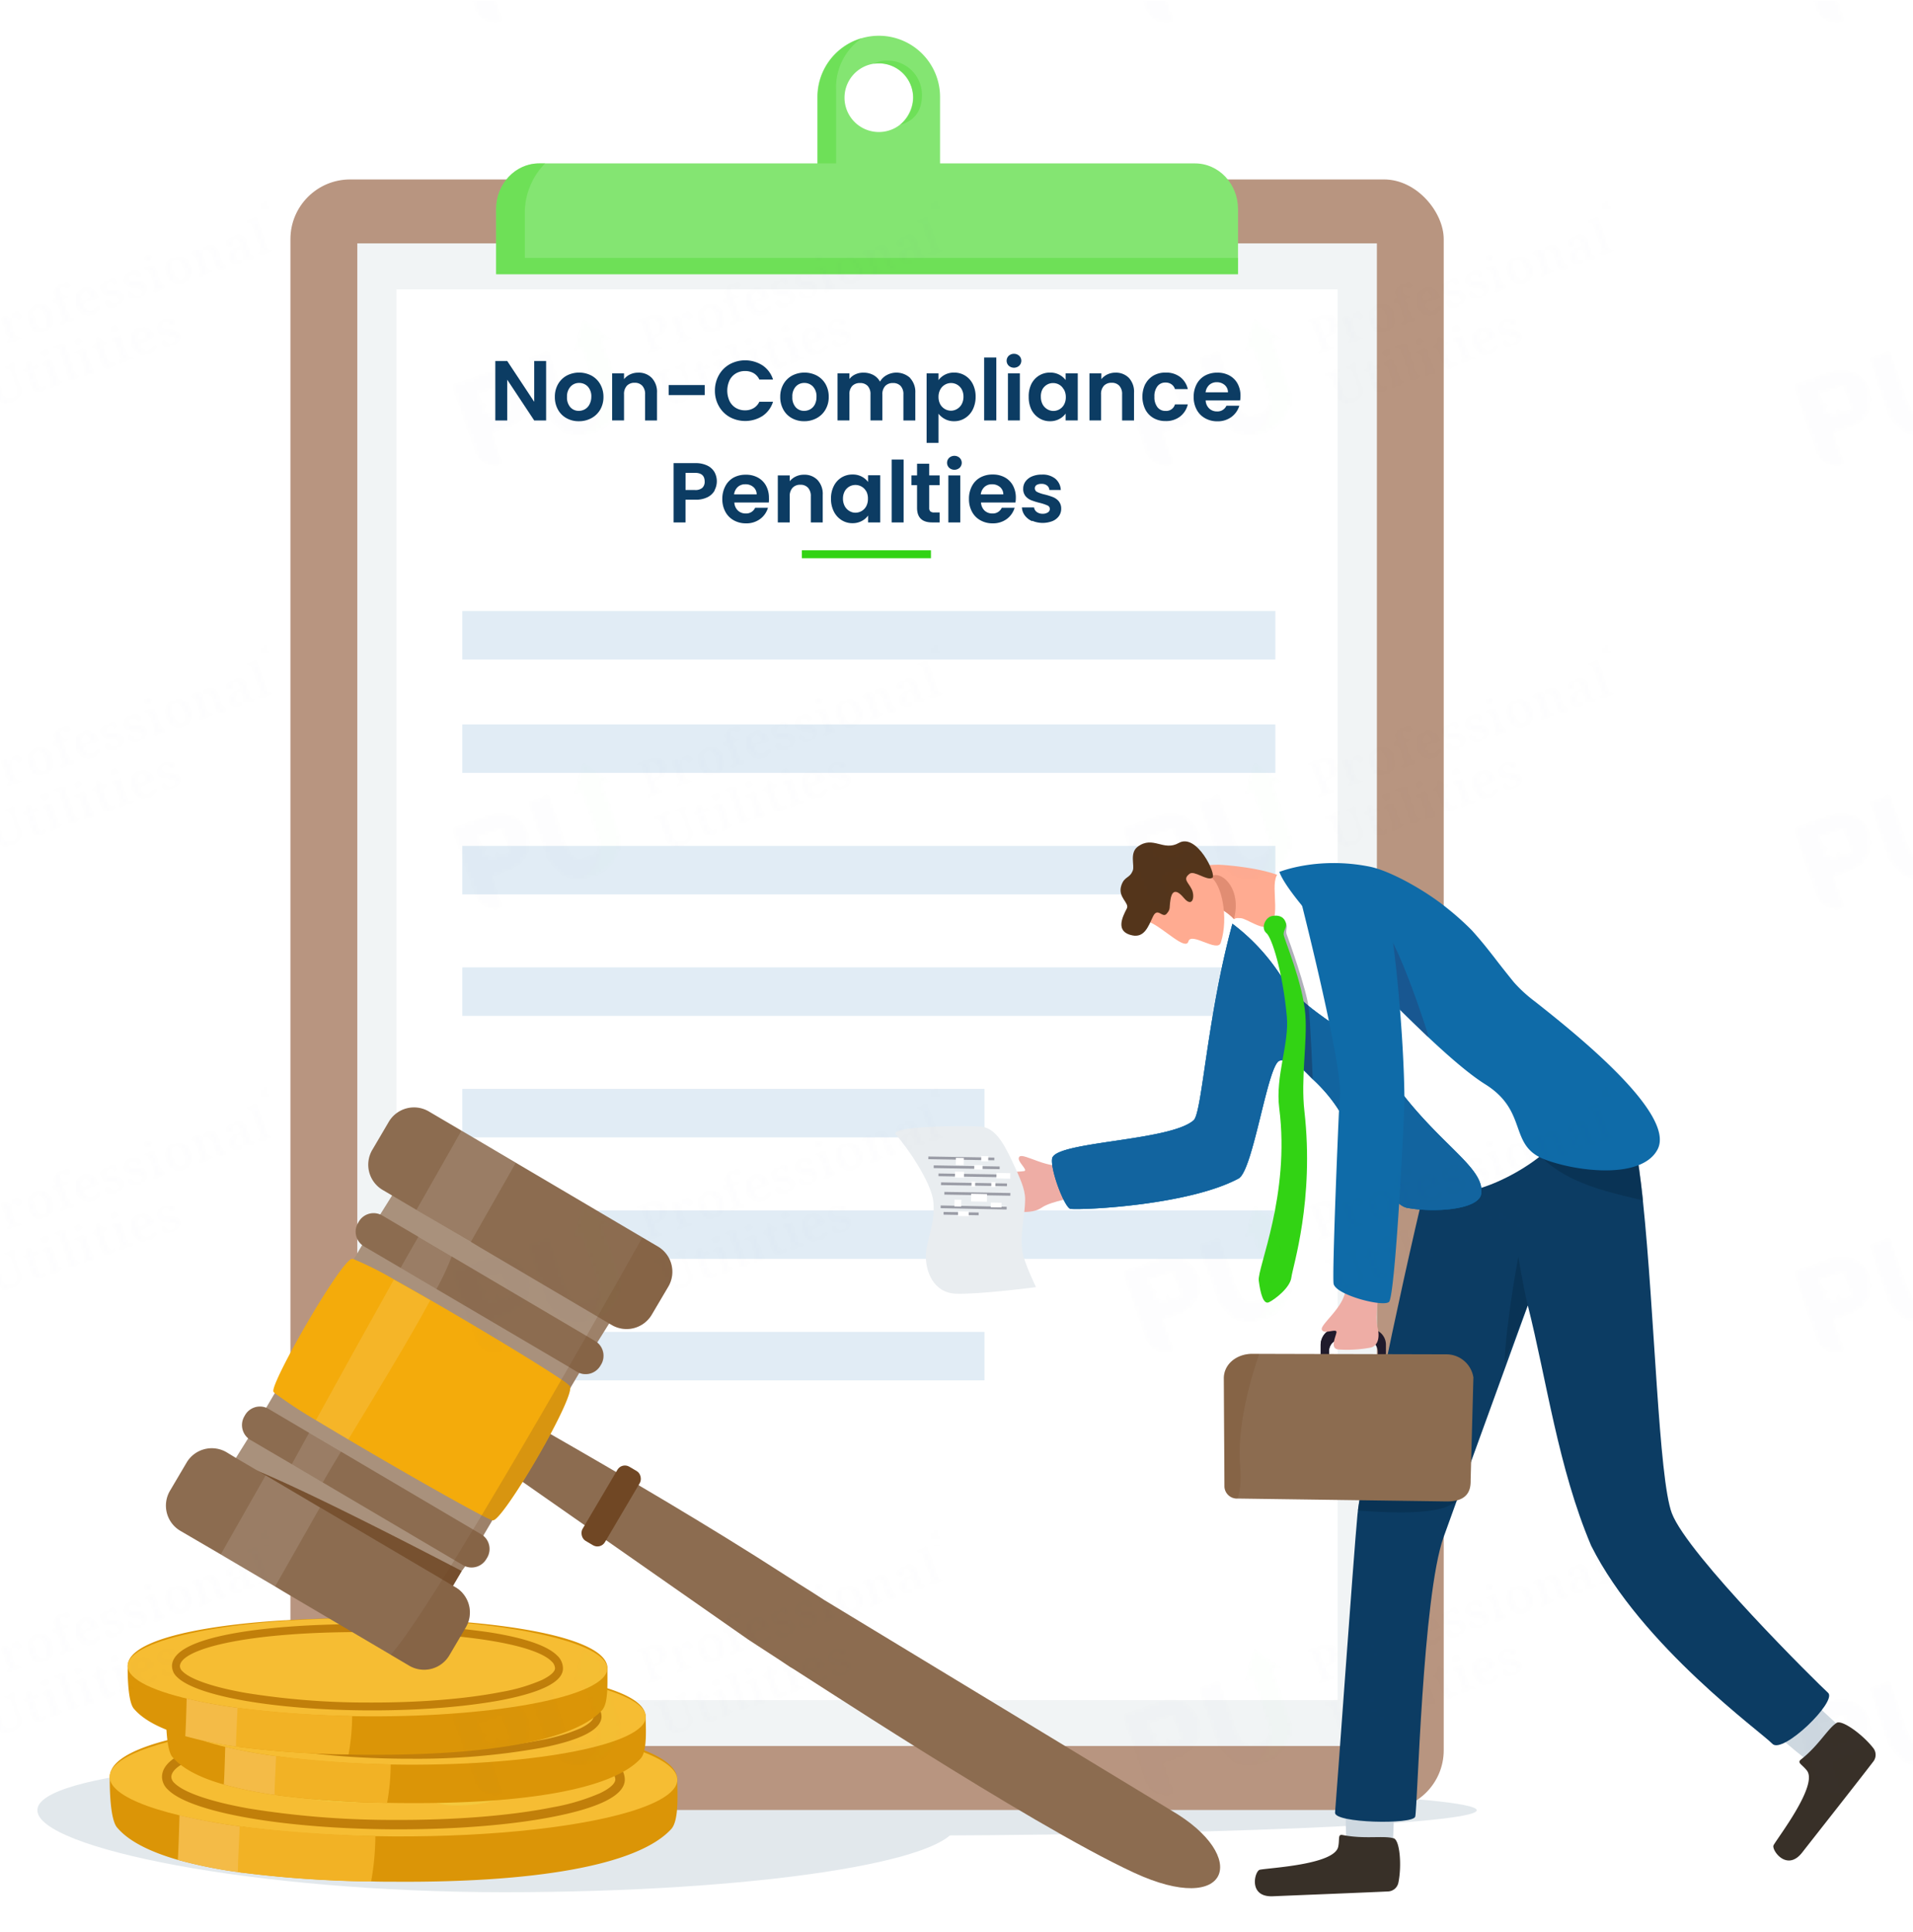 <svg xmlns="http://www.w3.org/2000/svg" xmlns:xlink="http://www.w3.org/1999/xlink" viewBox="0 0 472.34 477.07"><defs><pattern id="New_Pattern" data-name="New Pattern" width="229.58" height="151.36" patternTransform="translate(89.9 -81.77) scale(0.72)" patternUnits="userSpaceOnUse" viewBox="0 0 229.58 151.37"><rect width="229.58" height="151.36" fill="none"/><path d="M56.18,95.25a10.41,10.41,0,0,1,.44,5.17,9.08,9.08,0,0,1-2.44,4.74,13.2,13.2,0,0,1-1.93,1.63,16.07,16.07,0,0,1-3.74,1.82L44,110.19l3.74,10.73a12.17,12.17,0,0,1-2.05.4,6.43,6.43,0,0,1-1.75,0,6.68,6.68,0,0,1-3.68-1.66,8.88,8.88,0,0,1-2.51-3.89L30,93.56l11.8-4.11a14.28,14.28,0,0,1,6.49-.87,8.79,8.79,0,0,1,4.91,2.11A10.59,10.59,0,0,1,56.18,95.25Zm-6.27,6.55-2.73-7.87-7.84,2.73,1.24,3.54,1.81-.62-1.25,2.57h0l3.39,1.64.25-.52,1-2.06.63,1.81L50,101.79Z" fill="#0c3c63"/><path d="M80,96.69a13.06,13.06,0,0,1,.47,6.71,11.3,11.3,0,0,1-3.1,5.72A12.38,12.38,0,0,1,75.05,111,15.74,15.74,0,0,1,72,111a10.87,10.87,0,0,1-5.81-2.62,13.94,13.94,0,0,1-3.66-5.4l-.27-.78L56.07,84.44l7.23-2.51,6.18,17.75a6.14,6.14,0,0,0,2.74,3.65,1.27,1.27,0,0,0,.33.16,4.71,4.71,0,0,0,3.13.19c.29-.07.58-.17.86-.26a5.36,5.36,0,0,0,3.4-2.78A5.49,5.49,0,0,0,80,96.69Z" fill="#0c3c63"/><path d="M75,70.69l-3.14,12,2.52-2,5.36,15.38.21.6a13.07,13.07,0,0,1,.46,6.71,11.28,11.28,0,0,1-3.09,5.73A12.32,12.32,0,0,1,75,111a16.13,16.13,0,0,0,3-.6l.71-.24a15.36,15.36,0,0,0,5.89-3.61,11.82,11.82,0,0,0,3.1-5.72,13.32,13.32,0,0,0-.65-7.33L81.71,78.1H85Z" fill="#2cd717"/><path d="M41.17,102.14Z" fill="#0c3c63"/><path d="M102.8,70.44a3,3,0,0,0-1.2-.82,4.15,4.15,0,0,0-1.61-.19,7.21,7.21,0,0,0-2,.43L93,71.6l.3.85.67-.24a1.3,1.3,0,0,1,.33-.07.62.62,0,0,1,.61.26,1.37,1.37,0,0,1,.26.51l2.71,7.8a2.74,2.74,0,0,1,.13.59,1.33,1.33,0,0,1-.07.38,1.06,1.06,0,0,1-.23.24,1.11,1.11,0,0,1-.31.15l-.67.23.31.89,5.92-2.07-.3-.85-1,.35a1.32,1.32,0,0,1-.33.08.76.76,0,0,1-.34,0,.8.8,0,0,1-.27-.22,2.3,2.3,0,0,1-.25-.47l-.9-2.59.57-.19a7.22,7.22,0,0,0,2.12-1.1,4.53,4.53,0,0,0,1.21-1.33,3.47,3.47,0,0,0,.39-1.49,4.12,4.12,0,0,0-.24-1.51A3,3,0,0,0,102.8,70.44Zm-5.41.77L98,71a2.07,2.07,0,0,1,1-.18,1.16,1.16,0,0,1,.76.25,2.1,2.1,0,0,1,.63.66,7.16,7.16,0,0,1,.5,1.09,5.11,5.11,0,0,1,.32,1.28,2.52,2.52,0,0,1-.09,1,1.62,1.62,0,0,1-.51.69,3.36,3.36,0,0,1-1,.5l-.39.14Z" fill="#0c3c63"/><path d="M112.39,76.87l-.53.18a1.57,1.57,0,0,1-.48.13.79.79,0,0,1-.4,0,.59.59,0,0,1-.36-.23,3.4,3.4,0,0,1-.27-.54l-1-2.8-.16-.46a3,3,0,0,1-.13-.6,3,3,0,0,1,0-1.19,1.93,1.93,0,0,1,.23-.48.91.91,0,0,1,.45-.32.55.55,0,0,1,.41-.06.89.89,0,0,1,.34.16,1,1,0,0,1,.29.38,3,3,0,0,1,.24.59,2.53,2.53,0,0,0,1.38-1,1.49,1.49,0,0,0,.12-1.35,1.29,1.29,0,0,0-.8-.84,2.45,2.45,0,0,0-1.54.14,3.7,3.7,0,0,0-.82.41,1.86,1.86,0,0,0-.54.5,2.52,2.52,0,0,0-.3.62,7.11,7.11,0,0,0-.13.76l-.07,0-.76-1.17-3.3,1.15.3.85h0a3,3,0,0,1,.51-.14,1,1,0,0,1,.41,0,.91.91,0,0,1,.37.27,4.53,4.53,0,0,1,.27.54l1.65,4.75a1.91,1.91,0,0,1,.1.64.79.79,0,0,1-.12.44,1.38,1.38,0,0,1-.34.28,2.5,2.5,0,0,1-.49.2l0,0,.29.85,5.43-1.89Z" fill="#0c3c63"/><path d="M122.19,67.38a3.71,3.71,0,0,0-1.34-1.12,3.46,3.46,0,0,0-1.61-.4,4.91,4.91,0,0,0-1.83.32,4.28,4.28,0,0,0-2.77,2.2,5.05,5.05,0,0,0,.12,3.77,5.85,5.85,0,0,0,1,1.89A3.4,3.4,0,0,0,117,75.17a3.33,3.33,0,0,0,1.61.39,4.91,4.91,0,0,0,1.83-.32A4.41,4.41,0,0,0,123.24,73a5.21,5.21,0,0,0-.13-3.81A8.61,8.61,0,0,0,122.19,67.38Zm-5.49,2.35a4.06,4.06,0,0,1-.1-1.2,1.57,1.57,0,0,1,.31-.82,1.68,1.68,0,0,1,1.59-.56,1.37,1.37,0,0,1,.75.46,3.81,3.81,0,0,1,.67,1,13.77,13.77,0,0,1,.64,1.48,7.67,7.67,0,0,1,.46,1.55,4.4,4.4,0,0,1,.1,1.2,1.4,1.4,0,0,1-1,1.34,1.37,1.37,0,0,1-.85.06,1.51,1.51,0,0,1-.77-.49,4,4,0,0,1-.66-1,10.29,10.29,0,0,1-.64-1.49C117,70.73,116.83,70.24,116.7,69.73Z" fill="#0c3c63"/><path d="M131.58,71.18l-.29-.85-.75.26a1.67,1.67,0,0,1-.4.1,1.29,1.29,0,0,1-.44,0,.82.82,0,0,1-.39-.22,1.89,1.89,0,0,1-.31-.53l-2-5.67,2.23-.77-.38-1.1-2.23.77-.31-.88a9.34,9.34,0,0,1-.29-.94,4.48,4.48,0,0,1-.06-.65,1.37,1.37,0,0,1,.12-.44.71.71,0,0,1,.32-.23.56.56,0,0,1,.44,0,.76.76,0,0,1,.36.23,2.55,2.55,0,0,1,.29.38,2.13,2.13,0,0,1,.18.41,3.37,3.37,0,0,0,1.4-.77.89.89,0,0,0,.21-1,1.21,1.21,0,0,0-.3-.42,1,1,0,0,0-.56-.24,4.85,4.85,0,0,0-.94,0,8.5,8.5,0,0,0-1.34.35,5.79,5.79,0,0,0-1.42.73,3,3,0,0,0-.8,1,2.27,2.27,0,0,0-.26,1.2,5.9,5.9,0,0,0,.29,1.41l.21.6-1.45.51.38,1.09,1.45-.5,2,5.67a1.06,1.06,0,0,1,.09.6.89.89,0,0,1-.17.42,2.79,2.79,0,0,1-.34.28,1.84,1.84,0,0,1-.38.17l-.36.12.3.85Z" fill="#0c3c63"/><path d="M138.31,68.72a3.79,3.79,0,0,0,.86-.74,2,2,0,0,0,.41-.78,1.53,1.53,0,0,0-.06-.73.87.87,0,0,0-.7-.63,1.83,1.83,0,0,1-.17.65,2,2,0,0,1-.35.6,2.34,2.34,0,0,1-.53.51A3.27,3.27,0,0,1,137,68a2.09,2.09,0,0,1-.94.14,1.93,1.93,0,0,1-.88-.34,2.43,2.43,0,0,1-.75-.81,6.53,6.53,0,0,1-.67-1.35l5.31-1.85-.28-.82a4.86,4.86,0,0,0-.84-1.61,3.25,3.25,0,0,0-1.17-.95,3.49,3.49,0,0,0-1.46-.32,5.23,5.23,0,0,0-3.28,1.18,3.8,3.8,0,0,0-1,1.33,3.93,3.93,0,0,0-.27,1.73,6.77,6.77,0,0,0,.42,2.11,7.18,7.18,0,0,0,.93,1.78,4.42,4.42,0,0,0,1.31,1.14,3.66,3.66,0,0,0,1.62.43,5.59,5.59,0,0,0,1.92-.31A3.22,3.22,0,0,0,138.31,68.72Zm-4.22-7.23a.67.67,0,0,1,.63,0,1.19,1.19,0,0,1,.57.39,3.73,3.73,0,0,1,.51.78,9.55,9.55,0,0,1,.45,1.07l-2.79,1a4.33,4.33,0,0,1-.24-2.15,1.31,1.31,0,0,1,.87-1Z" fill="#0c3c63"/><path d="M146.5,66a3.69,3.69,0,0,0,.9-.95,2.3,2.3,0,0,0,.37-1.12,3.18,3.18,0,0,0-.17-1.3,2.4,2.4,0,0,0-.5-.86,2.47,2.47,0,0,0-.75-.53,2.55,2.55,0,0,0-1-.3,6.19,6.19,0,0,0-1.14-.08,7.85,7.85,0,0,1-1.25,0,5.27,5.27,0,0,1-.81-.15,1.29,1.29,0,0,1-.49-.27,1.07,1.07,0,0,1-.26-.42,1.05,1.05,0,0,1-.05-.47.86.86,0,0,1,.18-.41,2.24,2.24,0,0,1,.36-.33,2.29,2.29,0,0,1,.47-.24,1.42,1.42,0,0,1,1.22.09,2.1,2.1,0,0,1,.8,1.15,2.08,2.08,0,0,0,1.18-.73,1.12,1.12,0,0,0,.09-1,1.1,1.1,0,0,0-.32-.49,1.2,1.2,0,0,0-.67-.32,2.88,2.88,0,0,0-1-.05,6.13,6.13,0,0,0-1.36.32,5.15,5.15,0,0,0-1.37.63A3.32,3.32,0,0,0,140,59a2.43,2.43,0,0,0-.28,2.28,3.6,3.6,0,0,0,.51.89,2.7,2.7,0,0,0,.8.56,2.82,2.82,0,0,0,1.06.31,8.79,8.79,0,0,0,1.34.09c.44,0,.8,0,1.09.06a2.06,2.06,0,0,1,.73.14,1.22,1.22,0,0,1,.45.28A1.09,1.09,0,0,1,146,64a1,1,0,0,1-.12.92,1.64,1.64,0,0,1-.41.42,6.66,6.66,0,0,1-.72.33,1.67,1.67,0,0,1-.76.1,1.85,1.85,0,0,1-.71-.22,2.05,2.05,0,0,1-.59-.55,3,3,0,0,1-.46-.88,1.82,1.82,0,0,0-.45.2,1.27,1.27,0,0,0-.44.35,2.57,2.57,0,0,0-.25.53,1.23,1.23,0,0,0,.08.68,1.91,1.91,0,0,0,.43.68,1.68,1.68,0,0,0,.78.41,3.77,3.77,0,0,0,1.16,0,7.07,7.07,0,0,0,1.54-.37A10.72,10.72,0,0,0,146.5,66Z" fill="#0c3c63"/><path d="M154.4,63.23a3.26,3.26,0,0,0,.9-.95,2.23,2.23,0,0,0,.37-1.12,3,3,0,0,0-.17-1.29A2.19,2.19,0,0,0,155,59a2.55,2.55,0,0,0-.74-.53,2.66,2.66,0,0,0-1-.3,6.19,6.19,0,0,0-1.14-.08,7.9,7.9,0,0,1-1.25,0,4.47,4.47,0,0,1-.81-.16,1.36,1.36,0,0,1-.49-.26,1,1,0,0,1-.26-.43.88.88,0,0,1,0-.46.93.93,0,0,1,.17-.42,2.12,2.12,0,0,1,.36-.32,2.07,2.07,0,0,1,.47-.24,1.45,1.45,0,0,1,1.23.09,2.09,2.09,0,0,1,.79,1.15,2.36,2.36,0,0,0,1.18-.73,1.14,1.14,0,0,0,.1-1,1.15,1.15,0,0,0-.33-.48,1.2,1.2,0,0,0-.67-.32,2.88,2.88,0,0,0-1-.05,5.73,5.73,0,0,0-1.36.32,5.29,5.29,0,0,0-1.37.63,3.32,3.32,0,0,0-.94.85,2.81,2.81,0,0,0-.42,1.06,2.67,2.67,0,0,0,.15,1.22,3.06,3.06,0,0,0,.51.89,2.85,2.85,0,0,0,.79.56,3,3,0,0,0,1.06.31,8.79,8.79,0,0,0,1.34.09c.44,0,.81,0,1.09.05a2.32,2.32,0,0,1,.73.15,1.15,1.15,0,0,1,.45.28,1,1,0,0,1,.27.42,1,1,0,0,1,0,.46,1.48,1.48,0,0,1-.16.46,1.37,1.37,0,0,1-.41.42,4.25,4.25,0,0,1-.68.31,1.68,1.68,0,0,1-.76.11,1.79,1.79,0,0,1-.72-.23,2.18,2.18,0,0,1-.59-.55,3,3,0,0,1-.46-.87,2,2,0,0,0-.45.2,1.13,1.13,0,0,0-.43.35,1.14,1.14,0,0,0-.17,1.21,1.91,1.91,0,0,0,.43.68,1.68,1.68,0,0,0,.78.41,4.1,4.1,0,0,0,1.16,0,7.88,7.88,0,0,0,1.54-.38A8.72,8.72,0,0,0,154.4,63.23Z" fill="#0c3c63"/><path d="M157.11,61.3l.29.85,5.18-1.8-.3-.85-.18.06a1.38,1.38,0,0,1-.4.1,1.29,1.29,0,0,1-.44,0,.82.82,0,0,1-.39-.22,1.51,1.51,0,0,1-.31-.53l-2.37-6.8-3.82,1.33.29.85.18-.06a1.8,1.8,0,0,1,.4-.1,1.28,1.28,0,0,1,.44,0,2.48,2.48,0,0,1,.4.22,1.55,1.55,0,0,1,.29.49l1.71,4.93a1.06,1.06,0,0,1,.09.6.89.89,0,0,1-.17.42,2.2,2.2,0,0,1-.34.28,1.63,1.63,0,0,1-.38.17Zm-2.27-10.38a1,1,0,0,0,.41.26,1,1,0,0,0,.5.06,1.84,1.84,0,0,0,1.06-.37,1,1,0,0,0,.39-.37.87.87,0,0,0,.2-.47,1.69,1.69,0,0,0-.08-.56A1.49,1.49,0,0,0,157,49a1.08,1.08,0,0,0-.45-.24,1.06,1.06,0,0,0-.53,0,1.84,1.84,0,0,0-1.06.37,1.23,1.23,0,0,0-.36.36,1.08,1.08,0,0,0-.16.45,1.79,1.79,0,0,0,.08.57A1.44,1.44,0,0,0,154.84,50.92Z" fill="#0c3c63"/><path d="M169.57,50.88a3.8,3.8,0,0,0-1.34-1.12,3.33,3.33,0,0,0-1.61-.39,5,5,0,0,0-1.84.32A4.26,4.26,0,0,0,162,51.88a5.08,5.08,0,0,0,.12,3.78,5.63,5.63,0,0,0,1,1.88,3.8,3.8,0,0,0,1.34,1.12,3.46,3.46,0,0,0,1.61.4,5.35,5.35,0,0,0,1.83-.32,4.45,4.45,0,0,0,2.76-2.24,5.19,5.19,0,0,0-.13-3.8A5.88,5.88,0,0,0,169.57,50.88Zm-5.46,2.34A4,4,0,0,1,164,52a1.47,1.47,0,0,1,.53-1.1,1.5,1.5,0,0,1,2.13.18,4,4,0,0,1,.66,1,12,12,0,0,1,.64,1.48,7.67,7.67,0,0,1,.46,1.55,4.43,4.43,0,0,1,.1,1.2,1.4,1.4,0,0,1-1,1.34,1.24,1.24,0,0,1-.85.06,1.51,1.51,0,0,1-.77-.49,4,4,0,0,1-.66-1,10.67,10.67,0,0,1-.64-1.48C164.42,54.22,164.28,53.72,164.11,53.22Z" fill="#0c3c63"/><path d="M183.22,53.12l-.29-.85h0a3,3,0,0,1-.51.14.61.61,0,0,1-.4,0,.78.78,0,0,1-.34-.28,1.84,1.84,0,0,1-.28-.58l-1.31-3.75a4.93,4.93,0,0,0-.67-1.36,2.76,2.76,0,0,0-.86-.77,2.34,2.34,0,0,0-1.05-.27,4.22,4.22,0,0,0-1.2.22,4.76,4.76,0,0,0-.69.28,2.41,2.41,0,0,0-.58.4,2.5,2.5,0,0,0-.42.62,2.94,2.94,0,0,0-.27.93l-.07,0-.62-1.09L170.22,48l.31.89h0a3,3,0,0,1,.51-.14.69.69,0,0,1,.4,0,.54.54,0,0,1,.36.23,2.73,2.73,0,0,1,.26.51l1.68,4.82a1.78,1.78,0,0,1,.1.64,1,1,0,0,1-.16.45,1.38,1.38,0,0,1-.34.28,2.66,2.66,0,0,1-.48.2l0,0,.3.85,5-1.74-.29-.85h0a3,3,0,0,1-.51.14.92.92,0,0,1-.4,0,.64.64,0,0,1-.36-.23,3.5,3.5,0,0,1-.26-.51l-1.08-3.12a8.32,8.32,0,0,1-.26-1,5.57,5.57,0,0,1,0-.9,1.5,1.5,0,0,1,.23-.72,1.35,1.35,0,0,1,1.25-.51,1.68,1.68,0,0,1,.54.29,2.07,2.07,0,0,1,.44.6,6.64,6.64,0,0,1,.4.89l1.86,5.35Z" fill="#0c3c63"/><path d="M186.24,43.41a1.15,1.15,0,0,1,.45.28,1.82,1.82,0,0,1,.35.55,5.22,5.22,0,0,1,.3.73l.31.89-1.34.5A5.33,5.33,0,0,0,183.82,48a2.36,2.36,0,0,0-.25,2.27,3.83,3.83,0,0,0,.62,1.09A2.23,2.23,0,0,0,185,52a2.38,2.38,0,0,0,1,.21,3.24,3.24,0,0,0,1-.2,3.38,3.38,0,0,0,.75-.34,3.35,3.35,0,0,0,.52-.46,2.8,2.8,0,0,0,.36-.56c.08-.23.2-.47.3-.74l.14,0,.71,1,3-1-.3-.85-.07,0a2.5,2.5,0,0,1-.49.09.54.54,0,0,1-.34-.08,1.18,1.18,0,0,1-.27-.31,3.35,3.35,0,0,1-.23-.55L189.7,44a4.43,4.43,0,0,0-.66-1.2,2.37,2.37,0,0,0-.93-.63,3.18,3.18,0,0,0-1.23-.09,7.78,7.78,0,0,0-1.53.38,8.25,8.25,0,0,0-1.28.56,4.28,4.28,0,0,0-1,.65,3.83,3.83,0,0,0-.53.78,1.09,1.09,0,0,0,0,.85,1,1,0,0,0,.86.65,4.11,4.11,0,0,0,1.72-.32,2.59,2.59,0,0,1-.21-.72,1.5,1.5,0,0,1,0-.63.91.91,0,0,1,.67-.79A1.09,1.09,0,0,1,186.24,43.41Zm-.2,6.07a2.82,2.82,0,0,1-.15-.79A1.28,1.28,0,0,1,186,48a1.41,1.41,0,0,1,.41-.54,3.12,3.12,0,0,1,.76-.43l.73-.29.42,1.2a3.81,3.81,0,0,1,.19.89,2.84,2.84,0,0,1-.09.75,2,2,0,0,1-.35.6,1.47,1.47,0,0,1-.59.36.79.79,0,0,1-.83-.11,2.19,2.19,0,0,1-.59-1Z" fill="#0c3c63"/><path d="M193.36,48.68l.29.85,5.17-1.8-.29-.85-.18.06a1.8,1.8,0,0,1-.4.1,1.29,1.29,0,0,1-.44,0,.82.82,0,0,1-.39-.22,1.51,1.51,0,0,1-.31-.53l-3.63-10.41-3.82,1.33.28.81.18-.06a1.38,1.38,0,0,1,.4-.1,1.29,1.29,0,0,1,.44,0,2.36,2.36,0,0,1,.39.22,1.47,1.47,0,0,1,.3.49l3,8.58a1.42,1.42,0,0,1,.09.6.89.89,0,0,1-.17.42,2.2,2.2,0,0,1-.34.28,1.84,1.84,0,0,1-.38.17Z" fill="#0c3c63"/><path d="M110.8,85.65l-4.25,1.48.29.85.67-.24a1.28,1.28,0,0,1,.34-.07.91.91,0,0,1,.33,0,.93.93,0,0,1,.27.22,1.37,1.37,0,0,1,.26.51l2.22,6.38a3.76,3.76,0,0,1,.19,1.12,1.73,1.73,0,0,1-.2.91,2,2,0,0,1-.59.68,3.44,3.44,0,0,1-1,.49,3.17,3.17,0,0,1-1,.24,2.48,2.48,0,0,1-.88-.13,2.33,2.33,0,0,1-.75-.57,3.11,3.11,0,0,1-.57-1.08L104,90.21a2.69,2.69,0,0,1-.12-.59,1.76,1.76,0,0,1,.06-.38.63.63,0,0,1,.2-.23,1,1,0,0,1,.31-.14l.67-.24-.29-.85-5.6,2,.29.85.71-.25a1.21,1.21,0,0,1,.33-.07,1,1,0,0,1,.3,0,.86.86,0,0,1,.28.23,1.38,1.38,0,0,1,.25.5l2.17,6.24a4.47,4.47,0,0,0,.91,1.59,2.92,2.92,0,0,0,1.29.82,4,4,0,0,0,1.64.15,8.91,8.91,0,0,0,2-.46,6.62,6.62,0,0,0,1.76-.89,3.78,3.78,0,0,0,1-1.15,2.5,2.5,0,0,0,.36-1.36,4.21,4.21,0,0,0-.26-1.53L110,88.1a2.69,2.69,0,0,1-.12-.59,1.31,1.31,0,0,1,.06-.38.63.63,0,0,1,.2-.23,1,1,0,0,1,.31-.14l.71-.25Z" fill="#0c3c63"/><path d="M118.94,94.21a1.76,1.76,0,0,1-.61-1l-1.76-5,2.09-.73-.38-1.1-2.09.73-.7-2-1.35.47a3.86,3.86,0,0,1-.19,1.85,2.94,2.94,0,0,1-.51.69,2.17,2.17,0,0,1-.85.54l.29.81,1.24-.43,1.82,5.25a5,5,0,0,0,.6,1.14,1.91,1.91,0,0,0,.73.62,1.64,1.64,0,0,0,.89.16,3.32,3.32,0,0,0,1-.2,7.12,7.12,0,0,0,.76-.31c.2-.11.44-.23.6-.33A2.26,2.26,0,0,0,121,95a2.86,2.86,0,0,0,.31-.27L121,93.71a4.23,4.23,0,0,1-.49.29,4.35,4.35,0,0,1-.59.25A1.1,1.1,0,0,1,118.94,94.21Z" fill="#0c3c63"/><path d="M121.93,93.89l-.18.06.3.85,5.17-1.8-.29-.85-.18.06a1.38,1.38,0,0,1-.4.1.82.82,0,0,1-.44,0,1,1,0,0,1-.4-.23,1.65,1.65,0,0,1-.3-.53l-2.37-6.8L119,86.08l.3.85.18-.06a1.8,1.8,0,0,1,.4-.1,1.29,1.29,0,0,1,.44,0,1.11,1.11,0,0,1,.38.18,1.59,1.59,0,0,1,.29.5l1.72,4.92a1.67,1.67,0,0,1,.09.61.85.85,0,0,1-.17.41,2.1,2.1,0,0,1-.34.28,1.43,1.43,0,0,1-.38.17Zm-2.42-10.36a1,1,0,0,0,.41.25,1.07,1.07,0,0,0,.5.07,1.91,1.91,0,0,0,1.06-.37,1.09,1.09,0,0,0,.39-.38.87.87,0,0,0,.2-.46,1.79,1.79,0,0,0-.08-.57,1.63,1.63,0,0,0-.29-.49,1.1,1.1,0,0,0-.45-.25,1.06,1.06,0,0,0-.53,0,1.91,1.91,0,0,0-1.06.37,1.23,1.23,0,0,0-.36.36,1.2,1.2,0,0,0-.16.45,1.52,1.52,0,0,0,.08.57A1.59,1.59,0,0,0,119.51,83.53Z" fill="#0c3c63"/><path d="M127.65,91.82l-.18.06.29.85,5.18-1.8-.3-.85-.18.06a1.74,1.74,0,0,1-.84.1,1,1,0,0,1-.39-.22,1.89,1.89,0,0,1-.3-.53L127.3,79.07l-3.83,1.33.3.85.17-.06a1.45,1.45,0,0,1,.41-.1,1.3,1.3,0,0,1,.44,0,2.11,2.11,0,0,1,.39.23,1.44,1.44,0,0,1,.29.49l3,8.57a1.67,1.67,0,0,1,.09.61.93.93,0,0,1-.17.42,1.68,1.68,0,0,1-.34.27,1.17,1.17,0,0,1-.38.17Z" fill="#0c3c63"/><path d="M133.38,89.9l-.18.07.29.85L138.67,89l-.3-.85-.18.07a1.67,1.67,0,0,1-.4.1,1.6,1.6,0,0,1-.44,0,.82.82,0,0,1-.39-.22,1.65,1.65,0,0,1-.3-.53l-2.37-6.8-3.83,1.33.3.85.17-.06a1.38,1.38,0,0,1,.4-.1,1.3,1.3,0,0,1,.44,0,1.41,1.41,0,0,1,.39.19,1.55,1.55,0,0,1,.29.49l1.71,4.93a1.42,1.42,0,0,1,.09.6.89.89,0,0,1-.17.42,2.2,2.2,0,0,1-.34.28,1.84,1.84,0,0,1-.38.17ZM131,79.54a1,1,0,0,0,.41.26.94.94,0,0,0,.5.06,2.68,2.68,0,0,0,.55-.11,2.73,2.73,0,0,0,.51-.26,1.22,1.22,0,0,0,.38-.37.8.8,0,0,0,.2-.47,1.46,1.46,0,0,0-.37-1.06.94.94,0,0,0-.44-.24,1.24,1.24,0,0,0-.54-.06,3.15,3.15,0,0,0-.55.12,3.44,3.44,0,0,0-.51.25,1.25,1.25,0,0,0-.35.37,1,1,0,0,0-.16.45,1.54,1.54,0,0,0,.08.57A.73.73,0,0,0,131,79.54Z" fill="#0c3c63"/><path d="M142.69,86a1.71,1.71,0,0,1-.62-1l-1.76-5,2.1-.73-.39-1.1-2.09.73-.7-2-1.35.47a3.85,3.85,0,0,1-.19,1.85,3,3,0,0,1-.51.7,2.15,2.15,0,0,1-.85.53l.29.82,1.27-.45L139.72,86a4.59,4.59,0,0,0,.6,1.14,1.84,1.84,0,0,0,.73.62,2,2,0,0,0,.89.16,3.26,3.26,0,0,0,1-.2,5.63,5.63,0,0,0,.77-.31l.6-.32a4.16,4.16,0,0,0,.45-.32,1.1,1.1,0,0,0,.3-.26l-.37-1.07c-.13.09-.33.2-.49.29a3.17,3.17,0,0,1-.59.25A1.09,1.09,0,0,1,142.69,86Z" fill="#0c3c63"/><path d="M145.67,85.62l-.18.06.3.85,5.17-1.8-.29-.85-.18.06a1.38,1.38,0,0,1-.4.1,1.3,1.3,0,0,1-.44,0,.84.84,0,0,1-.4-.22,1.65,1.65,0,0,1-.3-.53l-2.37-6.8-3.83,1.33.3.85.18-.06a1.38,1.38,0,0,1,.4-.1,1.3,1.3,0,0,1,.44,0,1.35,1.35,0,0,1,.38.19,1.44,1.44,0,0,1,.29.49l1.72,4.93a1.59,1.59,0,0,1,.09.6.89.89,0,0,1-.17.42,2.2,2.2,0,0,1-.34.28,1.84,1.84,0,0,1-.38.17ZM143,74.77a1.76,1.76,0,0,0,.29.49,1,1,0,0,0,.41.26,1.06,1.06,0,0,0,.5.06,1.91,1.91,0,0,0,1.06-.37,1.16,1.16,0,0,0,.39-.37.87.87,0,0,0,.2-.47,1.46,1.46,0,0,0-.37-1.06,1,1,0,0,0-.45-.24,1.19,1.19,0,0,0-.53-.06,1.91,1.91,0,0,0-1.06.37,1.54,1.54,0,0,0-.36.36,1.19,1.19,0,0,0-.16.46,1.79,1.79,0,0,0,.08.57Z" fill="#0c3c63"/><path d="M157.58,82.39a3.5,3.5,0,0,0,.85-.73,2,2,0,0,0,.41-.78,1.56,1.56,0,0,0-.06-.74.87.87,0,0,0-.7-.63,2.13,2.13,0,0,1-.16.66,2.1,2.1,0,0,1-.35.6,2.15,2.15,0,0,1-.54.5,3.46,3.46,0,0,1-.74.38,2.15,2.15,0,0,1-.95.13,1.88,1.88,0,0,1-.87-.33,2.46,2.46,0,0,1-.76-.81,6.61,6.61,0,0,1-.67-1.36l5.31-1.85-.29-.85a4.86,4.86,0,0,0-.84-1.61A3.14,3.14,0,0,0,156,74a3,3,0,0,0-1.46-.33,5.34,5.34,0,0,0-3.29,1.18,3.9,3.9,0,0,0-1,1.33,4.12,4.12,0,0,0-.28,1.73,7.46,7.46,0,0,0,.42,2.12,7.21,7.21,0,0,0,.94,1.78,4.26,4.26,0,0,0,1.31,1.13,3.41,3.41,0,0,0,1.62.43,5.59,5.59,0,0,0,1.92-.31A5.82,5.82,0,0,0,157.58,82.39Zm-4.27-7.33a1,1,0,0,1,.68,0,1.3,1.3,0,0,1,.58.39,3.17,3.17,0,0,1,.49.74c.16.35.32.69.46,1.08l-2.8,1a4,4,0,0,1-.27-2.13,1.28,1.28,0,0,1,.86-1Z" fill="#0c3c63"/><path d="M165.72,79.64a3.7,3.7,0,0,0,.9-1,2.25,2.25,0,0,0,.36-1.12,3,3,0,0,0-.17-1.29,2.12,2.12,0,0,0-.5-.86,2.44,2.44,0,0,0-.74-.54,2.79,2.79,0,0,0-1-.3,6.19,6.19,0,0,0-1.14-.08,6.71,6.71,0,0,1-1.24,0,5.06,5.06,0,0,1-.81-.15,1.29,1.29,0,0,1-.49-.27,1.09,1.09,0,0,1-.27-.42,1,1,0,0,1,0-.47.85.85,0,0,1,.17-.41,3.6,3.6,0,0,1,.36-.33,2.39,2.39,0,0,1,.48-.24,1.42,1.42,0,0,1,1.22.09,2,2,0,0,1,.79,1.12,2.37,2.37,0,0,0,1.17-.73,1.14,1.14,0,0,0,.1-1,1.1,1.1,0,0,0-.33-.48,1.14,1.14,0,0,0-.67-.32,2.87,2.87,0,0,0-1,0,5.73,5.73,0,0,0-1.36.32,5,5,0,0,0-1.37.63,3.44,3.44,0,0,0-.94.84,3,3,0,0,0-.42,1.07,2.67,2.67,0,0,0,.15,1.22,3.2,3.2,0,0,0,.51.89,3.07,3.07,0,0,0,.79.56,3,3,0,0,0,1.06.31,8.76,8.76,0,0,0,1.34.08c.44,0,.81,0,1.09.06a2.32,2.32,0,0,1,.73.15,1.13,1.13,0,0,1,.45.27,1.05,1.05,0,0,1,.27.43,1,1,0,0,1-.12.91,1.18,1.18,0,0,1-.41.42,3.89,3.89,0,0,1-.68.32,1.68,1.68,0,0,1-.76.11,2,2,0,0,1-.72-.23,2.15,2.15,0,0,1-.58-.55,2.84,2.84,0,0,1-.47-.87,2.53,2.53,0,0,0-.45.19,1.35,1.35,0,0,0-.43.35,2.14,2.14,0,0,0-.25.53,1.28,1.28,0,0,0,.08.69,2,2,0,0,0,.43.68,1.58,1.58,0,0,0,.78.4,3.77,3.77,0,0,0,1.16,0,7.88,7.88,0,0,0,1.54-.38C164.83,80.06,165.3,79.82,165.72,79.64Z" fill="#0c3c63"/><path d="M195.47,30.22a3.24,3.24,0,0,0-.55.35,3,3,0,0,0-1,1.8,2.38,2.38,0,0,0,0,1,.41.41,0,0,0,0,.22h0l.12.32.06.18a2.42,2.42,0,0,0,.42.65,2.93,2.93,0,0,0,1.64.94,3.24,3.24,0,0,0,1,0,.4.4,0,0,0,.19,0,2.89,2.89,0,0,0-.13-5.64,3,3,0,0,0-1,0,.72.72,0,0,0-.29.06l-.32.11C195.52,30.25,195.48,30.26,195.47,30.22Zm.46.52h0a2.27,2.27,0,0,1,2.91,1.41h0a2.29,2.29,0,1,1-2.91-1.41Z" fill="#0c3c63"/><path d="M197.27,32.65a.68.68,0,0,0,.23-.59.83.83,0,0,0-.15-.43,1.25,1.25,0,0,0-.25-.27.57.57,0,0,0-.39-.1,3.63,3.63,0,0,0-.59.13l-1.14.39s0,0,0,0l1,2.76s0,0,.05,0l.67-.24s0,0,0,0l-.34-1s0,0,0,0l.25-.09a.86.86,0,0,1,.33,0,.8.8,0,0,1,.22.17c.19.21.41.37.6.58,0,0,0,0,0,0l.71-.24s0,0,0-.05c-.23-.2-.47-.43-.71-.67a.63.63,0,0,0-.23-.2.6.6,0,0,0-.35-.11h0S197.25,32.7,197.27,32.65Zm-1.35-.56s0,0,0-.05l.35-.12h.15c.12,0,.18.05.26.15a.31.31,0,0,1,.08.24.33.33,0,0,1-.14.29.44.44,0,0,1-.2.11l-.28.1s0,0,0,0l-.11-.32Z" fill="#0c3c63"/><polygon points="98.47 103.65 98.9 103.5 88.09 72.46 87.66 72.61 98.47 103.65" fill="#0c3c63"/></pattern></defs><title>fssai_non_compliance_penalties_in_india</title><g id="Layer_22" data-name="Layer 22"><path d="M9.23,447c0,9.36,53.56,20.24,115.27,20.24s111.74-7.59,111.74-17-50-17-111.74-17S9.23,437.65,9.23,447Z" fill="#e2e8ec"/><path d="M364.63,447c0,3.47-67.4,6.28-150.54,6.28S63.55,450.47,63.55,447s67.4-6.28,150.54-6.28S364.63,443.53,364.63,447Z" fill="#e2e8ec"/><path d="M217,8.83a15.11,15.11,0,0,0-15.11,15.1V43.3h30.22V23.93A15.11,15.11,0,0,0,217,8.83Zm0,23.77a8.48,8.48,0,1,1,8.48-8.47A8.48,8.48,0,0,1,217,32.6Z" fill="#84e572"/><g opacity="0.55"><path d="M225.44,24.13A8.48,8.48,0,0,0,217,15.65a8.81,8.81,0,0,0-1.27.13,6.2,6.2,0,0,1,3.44-.82,8.47,8.47,0,0,1,8.47,8.47c0,4.25-2.16,6.55-5.44,7.39A9.27,9.27,0,0,0,225.44,24.13Zm-19,17.23V22a14.76,14.76,0,0,1,6.35-12.59,15.12,15.12,0,0,0-11,14.52V43.3h30.22V41.36Z" fill="#5bdc43"/></g><rect x="71.71" y="44.31" width="284.76" height="402.62" rx="14.74" fill="#b89580"/><rect x="88.22" y="60.1" width="251.75" height="371.03" fill="#f1f4f5"/><rect x="97.9" y="71.44" width="232.39" height="348.36" fill="#fff"/><path d="M305.68,51.64V67.71H122.5V51.64c0-6.24,4.77-11.29,10.62-11.29H295.06C300.93,40.35,305.68,45.4,305.68,51.64Z" fill="#84e572"/><path d="M305.68,63.7v4H122.5V51.64c0-6.24,4.77-11.29,10.62-11.29h1.47a17.43,17.43,0,0,0-5,11.71V63.7Z" fill="#5bdc43" opacity="0.55"/><rect x="114.15" y="150.88" width="200.75" height="11.97" fill="#e1ecf5"/><rect x="197.98" y="135.88" width="31.88" height="1.96" fill="#32d314"/><rect x="114.15" y="178.88" width="200.75" height="11.97" fill="#e1ecf5"/><rect x="114.15" y="208.88" width="200.75" height="11.97" fill="#e1ecf5"/><path d="M134.84,103.82H131.9l-6.66-10.06v10.06H122.3V89.14h2.94l6.66,10.08V89.14h2.94Z" fill="#0c3c63"/><path d="M139.88,103.26a5.29,5.29,0,0,1-2.11-2.11A6.34,6.34,0,0,1,137,98a6.24,6.24,0,0,1,.79-3.15,5.52,5.52,0,0,1,2.15-2.11,6.63,6.63,0,0,1,6.09,0,5.54,5.54,0,0,1,2.16,2.11A6.24,6.24,0,0,1,149,98a6.15,6.15,0,0,1-.8,3.15,5.55,5.55,0,0,1-2.19,2.11,6.33,6.33,0,0,1-3.08.75A6.09,6.09,0,0,1,139.88,103.26Zm4.53-2.2a2.82,2.82,0,0,0,1.12-1.17A3.94,3.94,0,0,0,146,98a3.52,3.52,0,0,0-.87-2.55,2.88,2.88,0,0,0-2.13-.89,2.8,2.8,0,0,0-2.11.89A3.56,3.56,0,0,0,140,98a3.6,3.6,0,0,0,.82,2.55,2.73,2.73,0,0,0,2.09.9A3.06,3.06,0,0,0,144.41,101.06Z" fill="#0c3c63"/><path d="M160.94,93.33A5,5,0,0,1,162.22,97v6.83h-2.94V97.39a3,3,0,0,0-.69-2.13,2.43,2.43,0,0,0-1.89-.74,2.5,2.5,0,0,0-1.92.74,3,3,0,0,0-.7,2.13v6.43h-2.94V92.19h2.94v1.44a4.09,4.09,0,0,1,1.5-1.18,4.61,4.61,0,0,1,2-.43A4.45,4.45,0,0,1,160.94,93.33Z" fill="#0c3c63"/><path d="M174,95.08v2.48h-8.9V95.08Z" fill="#0c3c63"/><path d="M177.52,92.59a7,7,0,0,1,2.67-2.66,8,8,0,0,1,8.1.3,6.58,6.58,0,0,1,2.58,3.49h-3.38a3.54,3.54,0,0,0-1.42-1.58,4.15,4.15,0,0,0-2.11-.52,4.34,4.34,0,0,0-2.28.6,4.09,4.09,0,0,0-1.55,1.69,6.11,6.11,0,0,0,0,5.11,4.06,4.06,0,0,0,1.55,1.7,4.34,4.34,0,0,0,2.28.6,4.06,4.06,0,0,0,2.11-.54,3.54,3.54,0,0,0,1.42-1.58h3.38a6.6,6.6,0,0,1-2.57,3.5,8,8,0,0,1-8.11.29,7,7,0,0,1-2.67-2.66,7.61,7.61,0,0,1-1-3.86A7.73,7.73,0,0,1,177.52,92.59Z" fill="#0c3c63"/><path d="M195.53,103.26a5.29,5.29,0,0,1-2.11-2.11,6.34,6.34,0,0,1-.77-3.15,6.24,6.24,0,0,1,.79-3.15,5.52,5.52,0,0,1,2.15-2.11,6.63,6.63,0,0,1,6.09,0,5.54,5.54,0,0,1,2.16,2.11,6.24,6.24,0,0,1,.78,3.15,6.05,6.05,0,0,1-.81,3.15,5.46,5.46,0,0,1-2.18,2.11,6.33,6.33,0,0,1-3.08.75A6.09,6.09,0,0,1,195.53,103.26Zm4.53-2.2a2.88,2.88,0,0,0,1.12-1.17A3.94,3.94,0,0,0,201.6,98a3.52,3.52,0,0,0-.87-2.55,2.88,2.88,0,0,0-2.13-.89,2.8,2.8,0,0,0-2.11.89,3.56,3.56,0,0,0-.85,2.55,3.6,3.6,0,0,0,.82,2.55,2.73,2.73,0,0,0,2.09.9A3.06,3.06,0,0,0,200.06,101.06Z" fill="#0c3c63"/><path d="M224.69,93.33A5,5,0,0,1,226,97v6.83h-2.94V97.39a2.93,2.93,0,0,0-.69-2.09,2.49,2.49,0,0,0-1.89-.72,2.53,2.53,0,0,0-1.9.72,2.89,2.89,0,0,0-.71,2.09v6.43h-2.94V97.39a2.93,2.93,0,0,0-.69-2.09,2.49,2.49,0,0,0-1.89-.72,2.56,2.56,0,0,0-1.92.72,2.89,2.89,0,0,0-.7,2.09v6.43h-2.94V92.19h2.94v1.4a3.8,3.8,0,0,1,1.46-1.15,4.5,4.5,0,0,1,2-.42,5.07,5.07,0,0,1,2.43.57,4.06,4.06,0,0,1,1.66,1.65,4.19,4.19,0,0,1,1.65-1.61,5,5,0,0,1,5.8.7Z" fill="#0c3c63"/><path d="M233.3,92.53a4.68,4.68,0,0,1,2.28-.53,5.05,5.05,0,0,1,2.69.73,5.18,5.18,0,0,1,1.92,2.09,6.82,6.82,0,0,1,.7,3.14,7,7,0,0,1-.7,3.16,5.23,5.23,0,0,1-1.92,2.13,4.9,4.9,0,0,1-2.69.76,4.69,4.69,0,0,1-2.26-.53,4.93,4.93,0,0,1-1.59-1.32v7.2h-2.94V92.19h2.94v1.67A4.5,4.5,0,0,1,233.3,92.53Zm4.16,3.61A3,3,0,0,0,233.3,95a3,3,0,0,0-1.14,1.19,3.74,3.74,0,0,0-.43,1.82,3.81,3.81,0,0,0,.43,1.83A3.11,3.11,0,0,0,233.3,101a3,3,0,0,0,1.5.41,2.91,2.91,0,0,0,1.52-.43,3,3,0,0,0,1.14-1.19,3.86,3.86,0,0,0,.43-1.85A3.74,3.74,0,0,0,237.46,96.14Z" fill="#0c3c63"/><path d="M246,88.28v15.54H243V88.28Z" fill="#0c3c63"/><path d="M249.07,90.31a1.71,1.71,0,0,1,0-2.46,1.94,1.94,0,0,1,2.58,0,1.71,1.71,0,0,1,0,2.46,1.94,1.94,0,0,1-2.58,0Zm2.74,1.88v11.63h-2.94V92.19Z" fill="#0c3c63"/><path d="M254.65,94.83a5.15,5.15,0,0,1,1.92-2.1,5.05,5.05,0,0,1,2.69-.73,4.74,4.74,0,0,1,2.28.52,4.65,4.65,0,0,1,1.57,1.32V92.19h3v11.63h-3v-1.7a4.35,4.35,0,0,1-1.57,1.35,4.74,4.74,0,0,1-2.3.54,4.86,4.86,0,0,1-2.67-.76,5.23,5.23,0,0,1-1.92-2.13A7,7,0,0,1,254,98,6.84,6.84,0,0,1,254.65,94.83Zm8,1.33A2.92,2.92,0,0,0,261.55,95a3,3,0,0,0-1.53-.41,2.92,2.92,0,0,0-1.51.4,3,3,0,0,0-1.13,1.16A3.74,3.74,0,0,0,257,98a3.88,3.88,0,0,0,.43,1.84,3.07,3.07,0,0,0,1.14,1.2,2.89,2.89,0,0,0,1.5.43,3,3,0,0,0,2.67-1.59,3.76,3.76,0,0,0,.42-1.84A3.82,3.82,0,0,0,262.69,96.16Z" fill="#0c3c63"/><path d="M278.75,93.33A5,5,0,0,1,280,97v6.83h-2.94V97.39a3,3,0,0,0-.69-2.13,2.43,2.43,0,0,0-1.89-.74,2.5,2.5,0,0,0-1.92.74,3,3,0,0,0-.7,2.13v6.43H269V92.19h2.94v1.44a4.09,4.09,0,0,1,1.5-1.18,4.57,4.57,0,0,1,2-.43A4.45,4.45,0,0,1,278.75,93.33Z" fill="#0c3c63"/><path d="M282.8,94.84a5.29,5.29,0,0,1,2-2.1,5.86,5.86,0,0,1,3-.74,5.71,5.71,0,0,1,3.58,1.08,5.22,5.22,0,0,1,1.9,3h-3.17a2.24,2.24,0,0,0-.85-1.18,2.45,2.45,0,0,0-1.48-.44,2.42,2.42,0,0,0-2,.92,4,4,0,0,0-.74,2.59,4,4,0,0,0,.74,2.57,2.42,2.42,0,0,0,2,.92,2.22,2.22,0,0,0,2.33-1.6h3.17a5.36,5.36,0,0,1-1.91,3,5.63,5.63,0,0,1-3.57,1.11,5.86,5.86,0,0,1-3-.75,5.16,5.16,0,0,1-2-2.1,7.2,7.2,0,0,1,0-6.32Z" fill="#0c3c63"/><path d="M306.2,98.88h-8.51a2.91,2.91,0,0,0,.89,2,2.72,2.72,0,0,0,1.91.71,2.4,2.4,0,0,0,2.33-1.41H306a5.35,5.35,0,0,1-1.93,2.77,5.66,5.66,0,0,1-3.51,1.08,6,6,0,0,1-3-.75,5.16,5.16,0,0,1-2.08-2.11,6.44,6.44,0,0,1-.75-3.15,6.6,6.6,0,0,1,.74-3.17,5.12,5.12,0,0,1,2.05-2.1,6.2,6.2,0,0,1,3.05-.73,6,6,0,0,1,3,.71,5,5,0,0,1,2,2,6.15,6.15,0,0,1,.72,3A7.59,7.59,0,0,1,306.2,98.88Zm-3-2a2.37,2.37,0,0,0-.82-1.82,2.91,2.91,0,0,0-1.95-.68,2.68,2.68,0,0,0-1.84.66,3,3,0,0,0-.92,1.84Z" fill="#0c3c63"/><path d="M176.46,121.1a4.06,4.06,0,0,1-1.74,1.66,6.34,6.34,0,0,1-3,.63h-2.46V129h-2.94V114.36h5.4a6.5,6.5,0,0,1,2.89.59,4.07,4.07,0,0,1,1.8,1.62,4.71,4.71,0,0,1,0,4.53Zm-3.05-.64a2,2,0,0,0,.58-1.56c0-1.43-.79-2.14-2.39-2.14h-2.33V121h2.33A2.58,2.58,0,0,0,173.41,120.46Z" fill="#0c3c63"/><path d="M189.83,124.08h-8.51a2.91,2.91,0,0,0,.89,2,2.72,2.72,0,0,0,1.91.71,2.4,2.4,0,0,0,2.33-1.41h3.17a5.31,5.31,0,0,1-1.93,2.77,5.66,5.66,0,0,1-3.51,1.08,6,6,0,0,1-3-.75,5.16,5.16,0,0,1-2.08-2.11,6.44,6.44,0,0,1-.75-3.15,6.6,6.6,0,0,1,.74-3.17,5.12,5.12,0,0,1,2-2.1,6.2,6.2,0,0,1,3.05-.73,6,6,0,0,1,3,.71,5,5,0,0,1,2,2,6.15,6.15,0,0,1,.72,3A7.59,7.59,0,0,1,189.83,124.08Zm-3-2a2.37,2.37,0,0,0-.82-1.82,2.91,2.91,0,0,0-2-.68,2.66,2.66,0,0,0-1.84.66,3,3,0,0,0-.92,1.84Z" fill="#0c3c63"/><path d="M201.86,118.53a5,5,0,0,1,1.28,3.66V129H200.2v-6.43a3,3,0,0,0-.69-2.13,2.43,2.43,0,0,0-1.89-.74,2.5,2.5,0,0,0-1.92.74,3,3,0,0,0-.71,2.13V129h-2.94V117.39H195v1.44a4.21,4.21,0,0,1,1.51-1.18,4.54,4.54,0,0,1,2-.43A4.45,4.45,0,0,1,201.86,118.53Z" fill="#0c3c63"/><path d="M205.88,120a5.2,5.2,0,0,1,1.91-2.1,5.11,5.11,0,0,1,2.7-.73,4.67,4.67,0,0,1,3.85,1.84v-1.65h3V129h-3v-1.7a4.35,4.35,0,0,1-1.57,1.35,4.74,4.74,0,0,1-2.3.54,4.92,4.92,0,0,1-2.68-.76,5.28,5.28,0,0,1-1.91-2.13,6.84,6.84,0,0,1-.7-3.16A6.71,6.71,0,0,1,205.88,120Zm8,1.33a2.92,2.92,0,0,0-1.14-1.17,3.05,3.05,0,0,0-1.53-.41,3,3,0,0,0-2.64,1.56,3.77,3.77,0,0,0-.43,1.82,3.88,3.88,0,0,0,.43,1.84,3.07,3.07,0,0,0,1.14,1.2,2.8,2.8,0,0,0,1.5.43,3.05,3.05,0,0,0,1.53-.41,3,3,0,0,0,1.14-1.18,3.76,3.76,0,0,0,.42-1.84A3.82,3.82,0,0,0,213.92,121.36Z" fill="#0c3c63"/><path d="M223.11,113.48V129h-2.94V113.48Z" fill="#0c3c63"/><path d="M229.43,119.8v5.63a1.12,1.12,0,0,0,.29.85,1.4,1.4,0,0,0,.95.26H232V129h-1.85q-3.72,0-3.72-3.61V119.8h-1.38v-2.41h1.38v-2.88h3v2.88H232v2.41Z" fill="#0c3c63"/><path d="M234.36,115.51a1.71,1.71,0,0,1,0-2.46,1.94,1.94,0,0,1,2.58,0,1.71,1.71,0,0,1,0,2.46,1.94,1.94,0,0,1-2.58,0Zm2.74,1.88V129h-2.94V117.39Z" fill="#0c3c63"/><path d="M250.73,124.08h-8.51a3,3,0,0,0,.88,2,2.76,2.76,0,0,0,1.92.71,2.41,2.41,0,0,0,2.33-1.41h3.17a5.31,5.31,0,0,1-1.93,2.77,5.68,5.68,0,0,1-3.51,1.08,6,6,0,0,1-3-.75,5.16,5.16,0,0,1-2.08-2.11,6.44,6.44,0,0,1-.75-3.15A6.6,6.6,0,0,1,240,120a5.12,5.12,0,0,1,2.05-2.1,6.2,6.2,0,0,1,3.05-.73,6.07,6.07,0,0,1,3,.71,5,5,0,0,1,2,2,6.15,6.15,0,0,1,.72,3A7.59,7.59,0,0,1,250.73,124.08Zm-3-2a2.37,2.37,0,0,0-.82-1.82,2.94,2.94,0,0,0-2-.68,2.66,2.66,0,0,0-1.83.66,3,3,0,0,0-.92,1.84Z" fill="#0c3c63"/><path d="M254.84,128.69a4.49,4.49,0,0,1-1.79-1.39,3.63,3.63,0,0,1-.73-2h3a1.64,1.64,0,0,0,.67,1.12,2.3,2.3,0,0,0,1.43.44,2.23,2.23,0,0,0,1.32-.34,1,1,0,0,0,.47-.86.9.9,0,0,0-.58-.85,11.21,11.21,0,0,0-1.84-.62,16.88,16.88,0,0,1-2.13-.65,3.61,3.61,0,0,1-1.42-1,2.75,2.75,0,0,1-.6-1.87,3,3,0,0,1,.55-1.76,3.79,3.79,0,0,1,1.6-1.26,6,6,0,0,1,2.45-.46,4.94,4.94,0,0,1,3.31,1,3.84,3.84,0,0,1,1.37,2.8h-2.82a1.51,1.51,0,0,0-.57-1.1,2.12,2.12,0,0,0-1.38-.41,2.24,2.24,0,0,0-1.23.29,1,1,0,0,0,.16,1.71,8.61,8.61,0,0,0,1.83.62,16.35,16.35,0,0,1,2.08.65,3.68,3.68,0,0,1,1.41,1,2.83,2.83,0,0,1,.62,1.86,3.1,3.1,0,0,1-.55,1.81,3.7,3.7,0,0,1-1.6,1.25,6.67,6.67,0,0,1-5-.07Z" fill="#0c3c63"/><rect x="114.15" y="238.88" width="200.75" height="11.97" fill="#e1ecf5"/><rect x="114.15" y="268.88" width="128.93" height="11.97" fill="#e1ecf5"/><rect x="114.15" y="328.88" width="128.93" height="11.97" fill="#e1ecf5"/><rect x="114.15" y="298.88" width="200.47" height="11.97" fill="#e1ecf5"/><path d="M165.73,451.65c-8.47,9.23-34.7,13.21-68,13-2,0-4.09,0-6.1-.08a278.61,278.61,0,0,1-31.82-2.18l-1.06-.14a111.58,111.58,0,0,1-14.85-3c-6.94-2-12.18-4.63-15-8-1.75-2.08-1.83-9.93-1.8-12.49a3.77,3.77,0,0,1,.17-1.1c0-.1.06-.2.1-.3a5.61,5.61,0,0,1,1-1.63,9,9,0,0,1,1.18-1.11c6-4.77,22.36-7.94,43.52-9.2h.23c2.12-.13,4.27-.23,6.47-.32,1.68-.07,3.39-.12,5.11-.16l3.49-.08c2.92-.05,5.9-.06,8.92,0h1.81l3.58.05,1.77,0,3.51.09c32.47,1,57.58,5.93,59.21,13.69a3.37,3.37,0,0,1,.08.84C167.21,442.47,167.75,449.45,165.73,451.65Z" fill="#db9507"/><ellipse cx="97.15" cy="439.1" rx="14.34" ry="70.08" transform="translate(-342.47 533.89) rotate(-89.69)" fill="#f6bd33"/><path d="M98.6,451.71H97.05c-27.18-.15-50-4.18-55.57-9.79A4.4,4.4,0,0,1,40,438.79c0-4.13,5.89-7.32,17.4-9.48,10.13-1.9,24.27-2.9,39.82-2.81a244.76,244.76,0,0,1,35.39,2.42c10.39,1.63,17.11,3.93,20,6.84a5.11,5.11,0,0,1,1.66,3.66h0c0,3.77-5.89,6.84-17.39,9.13C126.59,450.6,113.05,451.71,98.6,451.71ZM95.3,428.8c-34.37,0-52.92,5.1-53,10a2.22,2.22,0,0,0,.78,1.49c2.33,2.35,9.09,4.65,18.55,6.31a221.83,221.83,0,0,0,35.39,2.79c14.88.08,28.86-1,39.38-3.11a52.26,52.26,0,0,0,11.75-3.49c2.39-1.14,3.77-2.38,3.78-3.4a2.89,2.89,0,0,0-1-2c-5-5.06-26.08-8.42-53.74-8.57Z" fill="#c17f0a"/><path d="M59.81,462.42a112.53,112.53,0,0,1-15.91-3.18c.13-1.48.32-7.09.42-11A158.18,158.18,0,0,0,60,451.08,101.69,101.69,0,0,1,59.81,462.42Z" fill="#f4bb47"/><path d="M91.63,464.6a278.61,278.61,0,0,1-31.82-2.18l-1.06-.14c-.06-1.74.32-8.06.42-11.34,9.42,1.18,21.81,2.18,33.51,2.44A64.45,64.45,0,0,1,91.63,464.6Z" fill="#f2b225"/><path d="M104.68,432.05a56.77,56.77,0,0,1,9.84,1,28.52,28.52,0,0,1,7.65,2.48,8.48,8.48,0,0,1,4,3.73,3,3,0,0,1-1.36,4.16,15.74,15.74,0,0,1-5.39,1.8,36.63,36.63,0,0,1-7.26.6,15.24,15.24,0,0,1-3.87-.51c-1.15-.31-1.83-.69-2-1.15s.09-.67.77-.91a14.32,14.32,0,0,1,3.23-.59c1.76-.19,3.19-.4,4.32-.63a6.62,6.62,0,0,0,2.59-1,1.33,1.33,0,0,0,.39-1.8c-.47-1-1.66-1.89-3.58-2.57a20.41,20.41,0,0,0-6.52-1.08A14.81,14.81,0,0,0,103,436a4,4,0,0,0-2.15,1.31,8.08,8.08,0,0,0-1,2.18,7,7,0,0,1-2,3.05,10.24,10.24,0,0,1-4.46,1.9,36.06,36.06,0,0,1-8.1.58,46.79,46.79,0,0,1-8.87-.93,23.3,23.3,0,0,1-6.75-2.35,8,8,0,0,1-3.56-3.5,2.6,2.6,0,0,1,.1-2.72,5.67,5.67,0,0,1,2.66-1.87,17.87,17.87,0,0,1,4.12-1,28.86,28.86,0,0,1,4.56-.27,17,17,0,0,1,4,.51c1.26.31,2,.69,2.18,1.13s0,.7-.6.89a18.76,18.76,0,0,1-3,.62,20.3,20.3,0,0,0-4.63,1,1.39,1.39,0,0,0-.89,2.09,4.86,4.86,0,0,0,3,2.22,16,16,0,0,0,5.19.91,12,12,0,0,0,2.89-.23,5.37,5.37,0,0,0,1.83-.73,3.24,3.24,0,0,0,1-1,15,15,0,0,0,.75-1.64,9.57,9.57,0,0,1,1.35-2.6,6.7,6.7,0,0,1,2.47-2,15.06,15.06,0,0,1,4.43-1.2A45.86,45.86,0,0,1,104.68,432.05Z" fill="#f4c83d"/><path d="M132.91,438.59l.83,1.84c.14.33-.62.57-1.7.55L60,439.69c-1.08,0-2.08-.29-2.23-.62l-.83-1.84c-.14-.32.62-.57,1.7-.55L130.68,438C131.77,438,132.77,438.27,132.91,438.59Z" fill="#f4c83d"/><path d="M158.18,434.23c-7.15,7.79-29.31,11.16-57.44,11q-2.61,0-5.16-.06a235.72,235.72,0,0,1-26.88-1.85l-.89-.12a93.81,93.81,0,0,1-12.55-2.56C49.4,439,45,436.72,42.56,433.85,41.08,432.09,41,425.47,41,423.3a3.33,3.33,0,0,1,.14-.93l.09-.25a4.57,4.57,0,0,1,.86-1.38,6.34,6.34,0,0,1,1-.93c5.05-4,18.89-6.71,36.76-7.78h.2c1.79-.11,3.61-.19,5.47-.27l4.32-.14,2.94-.06q3.7-.06,7.54,0h1.53l3,.05q.75,0,1.5,0l3,.08c27.44.87,48.64,5,50,11.56a2.81,2.81,0,0,1,.07.71C159.43,426.47,159.89,432.37,158.18,434.23Z" fill="#db9507"/><ellipse cx="100.25" cy="423.62" rx="12.11" ry="59.21" transform="translate(-323.91 521.59) rotate(-89.69)" fill="#f6bd33"/><path d="M101.47,434.28h-1.31c-23-.12-42.27-3.52-46.95-8.27A3.7,3.7,0,0,1,52,423.36c0-3.49,5-6.18,14.7-8,8.56-1.6,20.51-2.45,33.64-2.38a207.4,207.4,0,0,1,29.89,2c8.78,1.38,14.47,3.32,16.89,5.78a4.34,4.34,0,0,1,1.4,3.09c0,3.19-5,5.78-14.69,7.71A173.82,173.82,0,0,1,101.47,434.28Zm-2.79-19.36c-29,0-44.71,4.31-44.74,8.45a1.86,1.86,0,0,0,.66,1.26c2,2,7.68,3.94,15.68,5.33a187.52,187.52,0,0,0,29.89,2.36c12.57.07,24.38-.86,33.27-2.63a44.18,44.18,0,0,0,9.92-2.94c2-1,3.19-2,3.2-2.87h0a2.42,2.42,0,0,0-.84-1.71c-4.21-4.27-22-7.12-45.4-7.24Z" fill="#c17f0a"/><path d="M68.7,443.32a94.93,94.93,0,0,1-13.44-2.68c.11-1.26.27-6,.35-9.29a131.94,131.94,0,0,0,13.27,2.39A86.73,86.73,0,0,1,68.7,443.32Z" fill="#f4bb47"/><path d="M95.58,445.17a235.72,235.72,0,0,1-26.88-1.85l-.89-.12c-.06-1.47.27-6.8.35-9.58,8,1,18.43,1.85,28.31,2.06A55.31,55.31,0,0,1,95.58,445.17Z" fill="#f2b225"/><path d="M106.61,417.66a48.72,48.72,0,0,1,8.31.83,23.68,23.68,0,0,1,6.46,2.09,7.1,7.1,0,0,1,3.41,3.15,2.53,2.53,0,0,1-1.15,3.51,13.37,13.37,0,0,1-4.55,1.53,30.57,30.57,0,0,1-6.13.5,13,13,0,0,1-3.27-.43c-1-.26-1.54-.58-1.72-1s.08-.57.65-.77a12.64,12.64,0,0,1,2.74-.5c1.48-.16,2.69-.34,3.65-.53a5.49,5.49,0,0,0,2.18-.87,1.12,1.12,0,0,0,.33-1.52c-.39-.87-1.4-1.6-3-2.17a17.28,17.28,0,0,0-5.51-.91,12.35,12.35,0,0,0-3.77.37,3.35,3.35,0,0,0-1.81,1.1,6.8,6.8,0,0,0-.87,1.85,6,6,0,0,1-1.71,2.58,8.83,8.83,0,0,1-3.77,1.6,30.46,30.46,0,0,1-6.84.49,40.41,40.41,0,0,1-7.5-.79,19.74,19.74,0,0,1-5.7-2,6.73,6.73,0,0,1-3-3,2.19,2.19,0,0,1,.07-2.3A4.79,4.79,0,0,1,76.35,419a14.81,14.81,0,0,1,3.47-.88,24.85,24.85,0,0,1,3.86-.23,15.14,15.14,0,0,1,3.36.43c1.06.27,1.68.59,1.85,1s0,.59-.51.76a19,19,0,0,1-2.54.52,17.12,17.12,0,0,0-3.91.87,1.17,1.17,0,0,0-.75,1.77,4.07,4.07,0,0,0,2.52,1.87,13.41,13.41,0,0,0,4.38.78,10.6,10.6,0,0,0,2.44-.2,4.28,4.28,0,0,0,1.55-.62,2.65,2.65,0,0,0,.82-.82,11,11,0,0,0,.64-1.39,8.19,8.19,0,0,1,1.14-2.2A5.72,5.72,0,0,1,96.76,419a12.62,12.62,0,0,1,3.74-1A39.76,39.76,0,0,1,106.61,417.66Z" fill="#f4c83d"/><path d="M130.45,423.19l.71,1.56c.12.27-.53.48-1.44.46l-60.9-1.09c-.92,0-1.76-.25-1.88-.52l-.7-1.56c-.13-.27.52-.48,1.43-.46l60.9,1.09C129.5,422.68,130.34,422.92,130.45,423.19Z" fill="#f4c83d"/><path d="M148.66,422.29c-7.15,7.79-29.31,11.16-57.45,11-1.73,0-3.45,0-5.15-.07a235.85,235.85,0,0,1-26.88-1.84l-.89-.12a92.18,92.18,0,0,1-12.55-2.57c-5.86-1.68-10.29-3.91-12.7-6.78-1.48-1.76-1.54-8.39-1.52-10.56a3.21,3.21,0,0,1,.14-.92,1.84,1.84,0,0,1,.09-.25,4.45,4.45,0,0,1,.86-1.38,6.4,6.4,0,0,1,1-.94c5-4,18.89-6.71,36.76-7.77h.2c1.79-.11,3.61-.2,5.47-.27,1.42-.06,2.86-.1,4.31-.14l3-.06q3.7-.06,7.54,0h1.53l3,0,1.5,0,3,.08c27.44.87,48.64,5,50,11.57a2.81,2.81,0,0,1,.07.71C149.91,414.54,150.37,420.43,148.66,422.29Z" fill="#db9507"/><ellipse cx="90.73" cy="411.69" rx="12.11" ry="59.21" transform="translate(-321.45 500.2) rotate(-89.69)" fill="#f6bd33"/><path d="M92,422.34H90.64c-23-.13-42.27-3.53-46.95-8.27a3.7,3.7,0,0,1-1.22-2.65c0-3.48,5-6.18,14.7-8,8.56-1.61,20.51-2.44,33.64-2.38a206,206,0,0,1,29.89,2c8.78,1.38,14.46,3.32,16.89,5.78A4.34,4.34,0,0,1,139,412h0c0,3.18-5,5.78-14.69,7.71C115.6,421.4,104.15,422.34,92,422.34ZM89.16,403c-29,0-44.71,4.31-44.74,8.45a1.86,1.86,0,0,0,.66,1.26c2,2,7.68,3.93,15.67,5.33a187.75,187.75,0,0,0,29.9,2.36c12.57.07,24.38-.87,33.26-2.63a43.54,43.54,0,0,0,9.93-2.95c2-1,3.19-2,3.2-2.87a2.42,2.42,0,0,0-.84-1.7c-4.21-4.28-22-7.12-45.4-7.25Z" fill="#c17f0a"/><path d="M59.18,431.39a94.85,94.85,0,0,1-13.44-2.69c.11-1.25.27-6,.35-9.28a129.36,129.36,0,0,0,13.27,2.38A86.91,86.91,0,0,1,59.18,431.39Z" fill="#f4bb47"/><path d="M86.06,433.23a235.85,235.85,0,0,1-26.88-1.84l-.89-.12c-.06-1.47.26-6.81.35-9.58,8,1,18.43,1.84,28.31,2.06A55.2,55.2,0,0,1,86.06,433.23Z" fill="#f2b225"/><path d="M332.48,455.05c-.43-4.59-.06-16.23-.06-16.23l12.18-.4-.71,17.47-8.07,5.53Z" fill="#ced8e0"/><path d="M331.53,453.12c-1.29-.26-.71.94-1.11,2.88-.91,4.46-16.95,5.2-19.36,5.69-1.24.25-3,6.81,3.21,6.55,5.38-.23,22.6-.91,28.48-1.19a2.71,2.71,0,0,0,2.52-2.15c.9-4.3.35-10.9-1.3-11C341.46,453.22,336.9,454.18,331.53,453.12Z" fill="#383028"/><path d="M446.75,435c-3.78-2.65-12.4-10.47-12.4-10.47l7.59-9.54,12.85,11.86-1,9.73Z" fill="#ced8e0"/><path d="M444.66,434.48c-1,.82.26,1.15,1.48,2.72,2.8,3.58-7,16.27-8.22,18.42-.61,1.11,3.25,6.71,7.07,1.8,3.31-4.24,14-17.79,17.55-22.45a2.7,2.7,0,0,0,0-3.31c-2.69-3.47-8.07-7.33-9.2-6.13C451.18,427,449,431.08,444.66,434.48Z" fill="#383028"/><path d="M329.64,447.59c-.25,2.58,19.21,3,19.79,1s1.79-54.45,7-69c.86-2.38,2-5.53,3.29-9.11l1-2.67c6.66-18.38,16.51-45.47,16.51-45.47,4.64,18.34,7.51,40.17,15.64,59.33,12.42,24.8,42.21,46.19,44.73,48.91S453.71,420.1,451.37,418s-34.65-34-38.57-44.33c-3.29-8.7-4.21-49.14-7.16-77.28-.55-5.24-1.21-10.06-2-14.21-.24-1.28-8.81-2.8-17.86-4.06-10.3-1.43-21.21-2.51-21.21-2.51l-7.7-1.63c-5,16.14-15.79,66.37-20,89.41-.68,3.7-1.19,6.7-1.48,8.74-.1.72-.17,1.32-.21,1.79C334.21,384.1,329.9,445,329.64,447.59Z" fill="#0c3c63"/><path d="M371.5,336.39c3.29-8.12,5.71-14.05,5.71-14.05-1.28-5.52-2.32-12-2.32-12S371.8,326.85,371.5,336.39Z" fill="#092d4a" opacity="0.55"/><path d="M377,280.94c5.85,10.88,20.35,13.43,28.68,15.48-.55-5.24-1.21-10.06-2-14.21-.24-1.28-8.81-2.8-17.86-4.06Z" fill="#092d4a" opacity="0.55"/><path d="M263.42,287.52c-4.25,1.53-10.63-2.89-11.68-1.93s2.32,3.38,1.11,3.59-10.11.41-9.48,2.58,2,7,4.29,7.08,6.77,1.25,9.53-.63,8.52-2.15,8-3.25S264.36,287.18,263.42,287.52Z" fill="#eeada5"/><path d="M376.32,312.92v0l-.14-.1Z" fill="#1f1f39" opacity="0.46"/><path d="M294.3,221.13l.79.15s1.62.64,3.58,1.62c2.15,1.07,4.7,2.55,6,4.06s4.23,2.56,5.89,6c1.24,2.57,10.19-3.09,10.19-3.09l-3.62-13.05c-3.88-2.12-12-3.06-16-3.29a28.93,28.93,0,0,0-9.53,1.51Z" fill="#ffab91"/><path d="M298.67,222.9c2.15,1.07,4.7,2.55,6,4.06,1.93-7.36-2.72-11.5-5-10.82-1.41.42-.73,3.88-.73,3.88Z" fill="#e18d73"/><path d="M316.05,215.3c-3,1.72.41,10.36-2.38,13.14-1.69,1.68-5.81-1.66-7.35-1.72-.95-.05-1.91-.18-2,1.35-2.71,31.12,54.67,60.26,55,65,.28,3.9,19.08-3.12,26.28-12.92,9.88-13.44-1.85-25.64-4.3-27.78s-46-37-46-37S325.56,215.3,316.05,215.3Z" fill="#fff"/><path d="M305.82,291c3.64-2,7.17-28.26,10.13-29.08,3.4-.94,6.41,2.92,8.18,4.56,6.11,5.64,8,10.61,9.29,12.58,3.38,5.06,9.53,18.36,14,19.19,6.87,1.27,17.74.43,18.3-3.46,1-6.69-11-12.32-22.34-28.61-8.79-12.59-20.27-14.6-27.18-25.31a50.37,50.37,0,0,0-11.9-12.77c-6.29,23-7.47,46.65-9.57,48.52-5.88,5.23-34.29,5.19-34.95,9.47-.45,2.91,3.17,12.3,4.57,12.42C268.25,298.81,293.73,297.5,305.82,291Z" fill="#0267a4"/><path d="M305.82,291c3.64-2,7.17-28.26,10.13-29.08,3.4-.94,6.41,2.92,8.18,4.56,6.11,5.64,8,10.61,9.29,12.58,3.38,5.06,9.53,18.36,14,19.19,6.87,1.27,17.74.43,18.3-3.46,1-6.69-11-12.32-22.34-28.61-8.79-12.59-20.27-14.6-27.18-25.31a50.37,50.37,0,0,0-11.9-12.77c-6.29,23-7.47,46.65-9.57,48.52-5.88,5.23-34.29,5.19-34.95,9.47-.45,2.91,3.17,12.3,4.57,12.42C268.25,298.81,293.73,297.5,305.82,291Z" fill="#0f6ba8"/><path d="M305.82,291c3.64-2,7.17-28.26,10.13-29.08,3.4-.94,6.41,2.92,8.18,4.56,6.11,5.64,8,10.61,9.29,12.58,3.38,5.06,9.53,18.36,14,19.19,6.87,1.27,17.74.43,18.3-3.46,1-6.69-11-12.32-22.34-28.61-8.79-12.59-20.27-14.6-27.18-25.31a50.37,50.37,0,0,0-11.9-12.77c-6.29,23-7.47,46.65-9.57,48.52-5.88,5.23-34.29,5.19-34.95,9.47-.45,2.91,3.17,12.3,4.57,12.42C268.25,298.81,293.73,297.5,305.82,291Z" fill="#1f487e" opacity="0.21"/><path d="M315.89,215.3c1.83,5,12.63,16.73,23.61,27.86,2.1,2.13,4.2,4.23,6.25,6.26s4.22,4.14,6.58,6.38c4.92,4.64,10.3,9.38,14.36,11.92,10.83,6.77,5.6,15.17,14.84,18.63,8.31,3.11,24,4.79,27.76-2.57,4.51-8.77-20.35-28.64-30.34-36.51a34.64,34.64,0,0,1-5.1-4.66c-1.17-1.43-2.11-2.62-2.94-3.67h0c-.74-.94-1.38-1.77-2-2.58-1.57-2-3-3.86-5.51-6.65a68.86,68.86,0,0,0-6.2-5.54c-5.35-4.34-14-9.18-19.05-10.18C325.31,211.43,315.89,215.3,315.89,215.3Z" fill="#0f6ba8"/><path d="M283.74,227.65c3.42,1.35,9,7.24,9.69,4.81s7.22,2.86,8,.3c2-6.2.19-14.55-2.52-16.24s-11.07-3.72-11.07-3.72Z" fill="#ffab91"/><path d="M289,222.21c-.34,2,.1,2.24-.95,3.43s-2.22-1.76-3.37.69-2.12,5.24-5.07,4.65c-4.27-.86-2.54-4.45-1.39-6.64.74-1.41-2.34-2.74-1.35-5.71.78-2.33,2.05-1.65,2.83-3.69.48-1.24-.85-4.32,1.21-5.86,3.81-2.84,6.33,1.24,10.15-.93,4.45-2.53,9.43,7.92,8.27,8.61-1.35.81-4.45-1.91-5.61-1-1.74,1.33-.39,2,.51,3.79s.25,4.78-1.94,2.16S289.26,220.37,289,222.21Z" fill="#54351b"/><path d="M335.28,373c16.53,1.21,22-.18,24.46-2.47l1-2.67-23.85-4.39C336.17,367.12,335.57,370.9,335.28,373Z" fill="#092d4a" opacity="0.55"/><path d="M317.47,227.82c.6,1.35-.18,1.91.26,3s4.79,13.25,5.4,18c.43,3.32,1,17.63,1,17.63l-3.84-4-2.67-23.16-2.23-10.91Z" fill="#1f1f39" opacity="0.35"/><path d="M339.5,243.16c2.1,2.13,4.2,4.23,6.25,6.26s4.22,4.14,6.58,6.38l.47.31s-7.35-24-13-30.05Z" fill="#1f487e" opacity="0.55"/><path d="M327,329.49h0l.09-.1a2.51,2.51,0,0,1,1.59-.93h4.73l5.87,0a2.3,2.3,0,0,1,1.1.28,3.92,3.92,0,0,1,1.82,3.47l0,2.22,0,3.53a0,0,0,0,1-.05,0h-1.92a.06.06,0,0,1-.06-.05l0-3.54h0v-.52a3,3,0,0,0-1.34-2.57,1.69,1.69,0,0,0-.85-.23l-5,0h-2.75a1.85,1.85,0,0,0-1.45.76,3,3,0,0,0-.64,1.57,2.33,2.33,0,0,0,0,.46v.47l0,3.58v0s0,.05-.05.05h-1.92s-.06,0-.05,0v0l-.05-3.6,0-2.13A4.35,4.35,0,0,1,327,329.49Z" fill="#201b2c"/><path d="M327,329.47h0l.07-.08a2.58,2.58,0,0,1,1.62-.95H331a.06.06,0,0,1,.05.06l-.17.53h0v0h0l-.28.91v0h0l-.34,1.07a1.89,1.89,0,0,0-1.45.76h0a3,3,0,0,0-.64,1.59,2.33,2.33,0,0,0,0,.46v.47l0,3.58v0s0,0-.05,0h-1.92a0,0,0,0,1-.05-.05l-.05-3.6,0-2.15A4.24,4.24,0,0,1,327,329.47Z" fill="#201b2c"/><path d="M302.18,340.4l.15,26.7a3.08,3.08,0,0,0,3.19,2.93h0l51.82.72c5.85,0,5.79-3.79,5.78-5.38l.68-25.24a6.76,6.76,0,0,0-6.79-5.71l-46.11-.12H309.2C305.4,334.29,302.15,336.81,302.18,340.4Z" fill="#8c6c50"/><path d="M302.18,340.4l.15,26.7a3.08,3.08,0,0,0,3.19,2.93h0a.05.05,0,0,0,.05,0c.59-1.58.95-4.08.64-8-.74-9.52,2.16-20.31,4.7-27.63a.05.05,0,0,0-.05-.07H309.2C305.4,334.29,302.15,336.81,302.18,340.4Z" fill="#704724" opacity="0.21"/><path d="M332.23,318.06c0,4.52-6.39,9-5.85,10.29s3.82-.53,3.6.68-1.7,4.05.56,4.2a31.84,31.84,0,0,0,7.78-.45c1.53-.28,2.59-1.93,1.78-5.17s.93-8.74-.27-8.66S332.23,317.06,332.23,318.06Z" fill="#eeada5"/><path d="M320.85,221.05c3.81,15,10.43,42.9,10,49.2s-1.93,43.9-1.58,46.68,12.13,5.87,13.68,4.56,3.84-46.2,3.82-50c-.12-17-2.93-45.54-5-49.77s-7-5.94-13.18-5.12A12.52,12.52,0,0,0,320.85,221.05Z" fill="#0f6ba8"/><path d="M317.47,227.82c-.38-1.25-1.48-2-3.4-1.63-1.67.34-2.86,3-1.34,4.26,1.27,1.08,3.95,9.26,5,20.5.65,6.74-2.89,14.74-1.87,22.71,2.73,21.46-5.46,39.44-5.06,42.56s1.14,6,2.52,5.34,5.23-3.54,5.54-6.15,5.71-19,3.21-41.06c-.91-8,.74-17.13.24-23.77-.61-8-5.35-18.88-5.37-19.87C316.94,229.49,317.84,229,317.47,227.82Z" fill="#32d314"/><path d="M249.8,286.49c-2.26-4.78-4.35-8.09-7.77-8.32s-23-.23-20.79,2.08,8.81,11.63,9.22,16.56c.48,5.65-1.67,9.26-1.85,12.78-.2,4.24,1.81,9.63,7.4,9.86s19.79-1.62,19.79-1.62-2.9-6-3.31-8.55c-.77-4.77.61-8.78.62-13.17C253.11,293.57,251.86,290.88,249.8,286.49Z" fill="#e9edf0"/><g opacity="0.6"><rect x="229.25" y="285.69" width="16.29" height="0.67" transform="translate(4.8 -3.92) rotate(0.96)" fill="#3b3b4c" opacity="0.75"/><rect x="230.56" y="287.88" width="16.29" height="0.67" transform="translate(4.84 -3.94) rotate(0.96)" fill="#3b3b4c" opacity="0.75"/><rect x="231.75" y="289.88" width="16.29" height="0.67" transform="translate(4.87 -3.96) rotate(0.96)" fill="#3b3b4c" opacity="0.75"/><rect x="232.37" y="292.08" width="16.29" height="0.67" transform="translate(4.91 -3.97) rotate(0.96)" fill="#3b3b4c" opacity="0.75"/><rect x="233.2" y="294.43" width="16.29" height="0.67" transform="translate(4.95 -3.98) rotate(0.96)" fill="#3b3b4c" opacity="0.75"/><rect x="233.22" y="296.98" width="16.29" height="0.67" transform="matrix(1, 0.02, -0.02, 1, 4.99, -3.98)" fill="#3b3b4c" opacity="0.75"/><rect x="233" y="299.32" width="8.66" height="0.67" transform="translate(5.03 -3.92) rotate(0.96)" fill="#3b3b4c" opacity="0.75"/></g><rect x="242.29" y="285.47" width="1.74" height="1.28" transform="translate(4.81 -4.02) rotate(0.96)" fill="#fff"/><rect x="236.92" y="285.09" width="1.95" height="1.74" transform="matrix(1, 0.02, -0.02, 1, 4.81, -3.93)" fill="#fff"/><rect x="240.58" y="287.68" width="2.06" height="1.07" transform="translate(4.84 -3.99) rotate(0.96)" fill="#fff"/><rect x="246.05" y="289.62" width="1.1" height="1.37" transform="translate(4.88 -4.08) rotate(0.96)" fill="#fff"/><rect x="235.82" y="289.31" width="2.22" height="1.47" transform="translate(4.87 -3.91) rotate(0.96)" fill="#fff"/><rect x="239.9" y="291.77" width="0.9" height="1.23" transform="translate(4.91 -3.97) rotate(0.96)" fill="#fff"/><rect x="244.79" y="291.86" width="1" height="1.23" transform="translate(4.91 -4.05) rotate(0.96)" fill="#fff"/><rect x="240.72" y="293.97" width="3.92" height="1.89" transform="matrix(1, 0.02, -0.02, 1, 4.95, -4.01)" fill="#fff"/><rect x="247.14" y="289.65" width="2.33" height="1.37" transform="translate(4.88 -4.1) rotate(0.96)" fill="#fff"/><rect x="244.65" y="296.95" width="2.65" height="1.16" transform="translate(5 -4.06) rotate(0.96)" fill="#fff"/><rect x="236.57" y="299.12" width="2.65" height="1.16" transform="translate(5.03 -3.93) rotate(0.96)" fill="#fff"/><rect x="235.7" y="296.22" width="1.67" height="1.67" transform="translate(4.99 -3.9) rotate(0.96)" fill="#fff"/><path d="M280,462.42c23.64,10.95,28.81-3.95,9.21-15.37-.75-.49-85-51.52-85.75-52-5.26-3.42-3.83-2.4-9.33-5.95-39.27-25.36-85.23-49.7-104.6-61.9-5.71-3.6-5.48-7.29-9-2.72l-1.51,2c-2.55,3.28,1,5.33,5.06,8l100.65,70.36,2.22,1.45.09.06,5,3.25,3,2C195.27,411.46,253.65,450.23,280,462.42Z" fill="#8c6c50"/><polygon points="156.1 317.14 150.4 326.81 150.39 326.81 147.48 331.46 143.02 339.02 143.02 339.03 140.81 342.76 121.58 375.38 119.33 379.19 114.87 386.75 114.87 386.75 114.03 387.88 111.84 391.59 109.02 396.38 104.22 404.52 100.99 402.61 71.6 385.28 58.18 377.36 50.63 372.91 58.26 359.98 61.28 355.14 65.74 347.58 67.83 344.03 87.34 310.96 89.43 307.42 93.89 299.86 93.89 299.86 96.81 295.2 102.51 285.53 108.38 288.99 121.8 296.91 153.06 315.35 156.1 317.14" fill="#a9917c"/><path d="M120.29,384.61l-.22.36a4.22,4.22,0,0,1-5.2,1.78,3.49,3.49,0,0,1-.58-.29l-2.11-1.24L79.7,366.06l-7.65-4.51-10.24-6a4.28,4.28,0,0,1-1.49-5.79l.21-.37a4.24,4.24,0,0,1,5.21-1.78,5.23,5.23,0,0,1,.58.29l10,5.9,7.88,4.65,32.59,19.22,2,1.18a4,4,0,0,1,.54.37A4.23,4.23,0,0,1,120.29,384.61Z" fill="#8c6c50"/><path d="M148.44,336.88l-.22.36A4.22,4.22,0,0,1,143,339a4.6,4.6,0,0,1-.59-.29l-2-1.21L107.78,318.3l-8.86-5.23-9-5.28a4.15,4.15,0,0,1-.53-.37,4.22,4.22,0,0,1-1-5.42l.21-.36a4.24,4.24,0,0,1,5.21-1.78,5.12,5.12,0,0,1,.58.28l8.85,5.22,8.23,4.86,33.26,19.61,2.13,1.26c.19.12.37.24.54.37A4.25,4.25,0,0,1,148.44,336.88Z" fill="#8c6c50"/><path d="M165,317.72l-4.07,6.9a7.22,7.22,0,0,1-9.89,2.55l-.63-.36-2.88-1.7-29.22-17.23-2-1.21L104,299.45l-1.4-.83-5.79-3.42-2.33-1.37a7.23,7.23,0,0,1-2.56-9.89L96,277a7.22,7.22,0,0,1,9.89-2.55l7.82,4.6.22.14,1.34.78,14.13,8.34,29.17,17.21,3.86,2.27A7.23,7.23,0,0,1,165,317.72Z" fill="#8c6c50"/><rect x="147.71" y="361.23" width="6.42" height="21.26" rx="2.14" transform="translate(92 768.84) rotate(-149.47)" fill="#704724"/><path d="M114.15,393.33,109,396.38l-5.69,3.37-.28-.18L74,381l-13.13-8.42-6.86-4.39,4.23-7c1.42.45,3.24,1.15,5.34,2,12.66,5.28,35.81,17.14,47.76,23.35l2.65,1.38-2.19,3.71.62.37a6.67,6.67,0,0,1,.91.63,6.2,6.2,0,0,1,.6.55Z" fill="#704724" opacity="0.86"/><path d="M115,401.85l-4.07,6.9a7.23,7.23,0,0,1-9.89,2.55l-4.59-2.71L70,393l-2-1.21-12.25-7.22-1.4-.83L44.52,378A7.22,7.22,0,0,1,42,368.06l4.07-6.9a7.22,7.22,0,0,1,9.89-2.55L58.25,360h0l5.37,3.17,1.74,1,.23.13,1.32.78,14.15,8.34L109.19,390l2.65,1.57.62.37a6.67,6.67,0,0,1,.91.63,6.2,6.2,0,0,1,.6.55l.18.19A7.22,7.22,0,0,1,115,401.85Z" fill="#8c6c50"/><path d="M121.7,375.41l-.12,0a23.73,23.73,0,0,1-2.66-1.25C112.82,371,98.13,362.63,86,355.45c-2.84-1.68-5.55-3.3-8-4.77A115.46,115.46,0,0,1,67.83,344a1.24,1.24,0,0,1-.32-.37c-.84-2,16.69-32.51,19.4-32.78a1.26,1.26,0,0,1,.43.08,84.73,84.73,0,0,1,9.94,5c2.71,1.5,5.77,3.24,9,5.1,12.3,7.09,26.86,15.89,32.29,19.59a11.23,11.23,0,0,1,2.17,1.69.88.88,0,0,1,.07.39C140.82,347.24,124,375.74,121.7,375.41Z" fill="#f4ab0b"/><g opacity="0.12"><polygon points="127.32 287.18 116.23 306.7 102.83 298.75 113.92 279.22 127.32 287.18" fill="#fff"/><polygon points="65.59 364.31 78.99 372.26 67.9 391.79 54.5 383.83 65.59 364.31" fill="#fff"/></g><g opacity="0.12"><path d="M84.21,358.42c-2.08,3.44-3.69,6.14-4.51,7.64l-7.65-4.51,4.28-7.78Z" fill="#fff"/><path d="M107.78,318.3l-8.86-5.23c1.76-3.12,3.27-5.77,4.4-7.71l8.23,4.86A67,67,0,0,1,107.78,318.3Z" fill="#fff"/><path d="M86,355.45c-2.84-1.68-5.55-3.3-8-4.77,5.57-10.13,13.38-24.24,19.24-34.69,2.7,1.5,5.77,3.24,9,5.1C100.65,331.4,92,345.52,86,355.45Z" fill="#fff"/></g><path d="M165,317.72l-4.07,6.9a7.22,7.22,0,0,1-9.89,2.55l-.63-.36h0l-2.91,4.65a4.25,4.25,0,0,1,1,5.42l-.22.36A4.22,4.22,0,0,1,143,339l-2.21,3.73c0,4.48-16.84,33-19.11,32.65l-.12,0-2.25,3.82a4.23,4.23,0,0,1,1,5.42l-.22.36a4.22,4.22,0,0,1-5.2,1.78l-.84,1.13-2.19,3.71.62.37a6.67,6.67,0,0,1,.91.63,6.2,6.2,0,0,1,.6.55l.18.19a7.22,7.22,0,0,1,.86,8.52l-4.07,6.9a7.23,7.23,0,0,1-9.89,2.55l-4.59-2.71a62.31,62.31,0,0,0,4.53-6c.65-.94,1.34-1.95,2.06-3,1.84-2.77,3.91-6,6.14-9.55.72-1.14,1.45-2.31,2.19-3.52.27-.42.53-.85.8-1.28,1.49-2.42,3-5,4.62-7.58.7-1.16,1.41-2.33,2.12-3.52,6.45-10.74,13.36-22.56,19.65-33.44l1.82-3.15,4.42-7.7,2.7-4.72,5.55-9.76c2.37-4.2,4.27-7.58,5.5-9.79l3.86,2.27A7.23,7.23,0,0,1,165,317.72Z" fill="#704724" opacity="0.21"/><rect x="-0.22" y="0.22" width="472.79" height="476.63" opacity="0.01" fill="url(#New_Pattern)"/></g></svg>